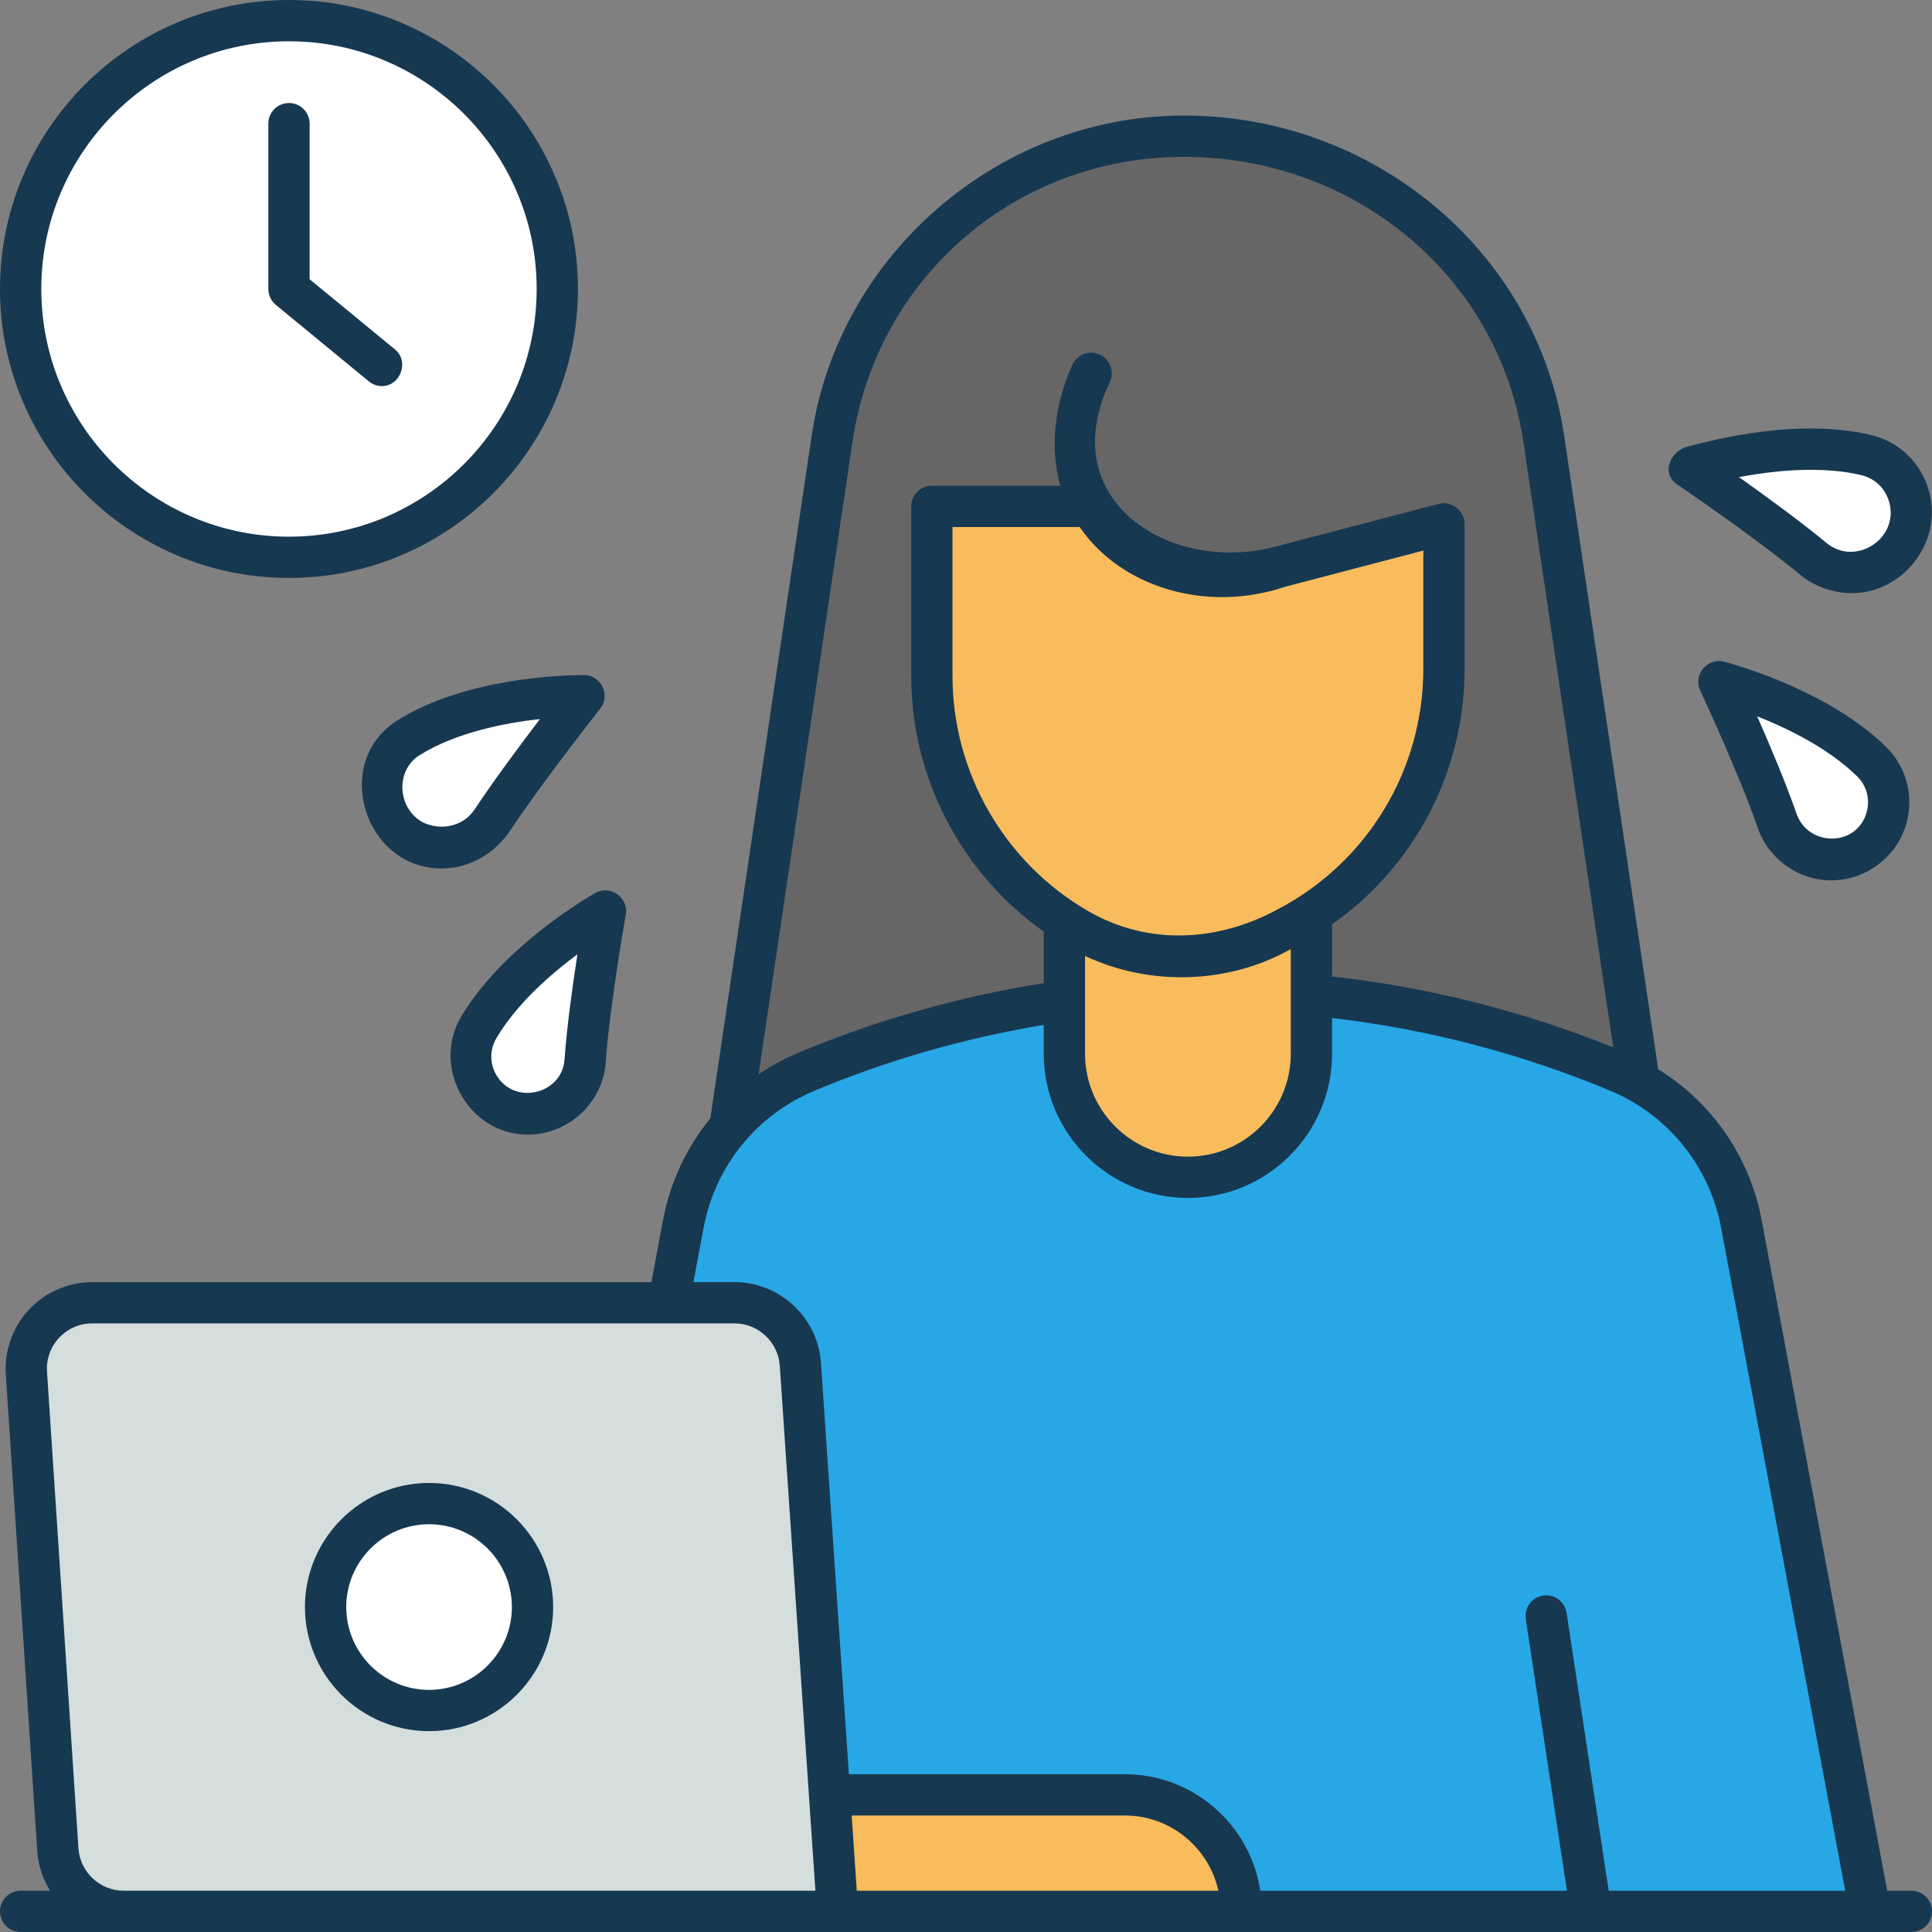 <svg width="500" height="500" viewBox="0 0 500 500" fill="none" xmlns="http://www.w3.org/2000/svg">
<rect x="0" y="0" width="500" height="500" fill="#808080" stroke="none"/>
<g clip-path="url(#clip0_8_366)">
<path d="M307.431 35.256C306.872 35.256 306.316 35.257 305.763 35.261C260.361 35.515 221.985 68.797 215.348 113.499L187.841 298.786H427.021L399.538 113.67C392.876 68.792 354.468 35.516 309.098 35.262C308.545 35.257 307.989 35.256 307.431 35.256Z" fill="#666666"/>
<path d="M418.747 277.33C351.56 249.287 275.948 249.287 208.761 277.33C192.146 284.265 180.143 299.101 176.83 316.798L143.534 494.658H483.974L450.678 316.798C447.365 299.102 435.361 284.265 418.747 277.33Z" fill="#28A7E6"/>
<path d="M307.431 304.684C289.778 304.684 275.467 290.373 275.467 272.72V172.779H339.394V272.72C339.394 290.373 325.083 304.684 307.431 304.684Z" fill="#F8BC5C"/>
<path d="M331.144 146.707C311.403 153.49 290.862 146.125 282.396 131.057H241.165V174.944C241.165 201.953 255.569 226.91 278.955 240.421C294.884 249.624 314.426 249.983 330.682 241.373L333.472 239.894C358.219 226.786 373.695 201.075 373.695 173.07V135.566L331.144 146.707Z" fill="#F8BC5C"/>
<path d="M321.245 494.658H136.311V464.506H291.095C307.746 464.506 321.245 478.005 321.245 494.656V494.658Z" fill="#F8BC5C"/>
<path d="M216.739 494.658H32.029C23.025 494.658 15.565 487.674 14.972 478.689L6.835 355.368C6.185 345.505 14.008 337.149 23.892 337.149H190.081C199.073 337.149 206.528 344.114 207.136 353.086L216.739 494.658Z" fill="#D4DEDD"/>
<path d="M111.041 442.678C125.828 442.678 137.816 430.691 137.816 415.903C137.816 401.115 125.828 389.127 111.041 389.127C96.253 389.127 84.265 401.115 84.265 415.903C84.265 430.691 96.253 442.678 111.041 442.678Z" fill="white"/>
<path d="M111.041 448.02C93.331 448.02 78.923 433.613 78.923 415.903C78.923 398.192 93.33 383.785 111.041 383.785C128.751 383.785 143.158 398.192 143.158 415.903C143.158 433.613 128.75 448.02 111.041 448.02ZM111.041 394.47C99.222 394.47 89.607 404.086 89.607 415.904C89.607 427.722 99.222 437.338 111.041 437.338C122.859 437.338 132.474 427.722 132.474 415.904C132.474 404.086 122.859 394.47 111.041 394.47Z" fill="#173851"/>
<path d="M74.786 144.231C113.139 144.231 144.231 113.139 144.231 74.786C144.231 36.433 113.139 5.342 74.786 5.342C36.433 5.342 5.342 36.433 5.342 74.786C5.342 113.139 36.433 144.231 74.786 144.231Z" fill="white"/>
<path d="M24.573 74.786C24.573 39.698 50.602 10.704 84.402 6.02C81.257 5.584 78.05 5.342 74.786 5.342C36.434 5.342 5.342 36.434 5.342 74.786C5.342 113.139 36.434 144.231 74.786 144.231C78.05 144.231 81.257 143.988 84.402 143.552C50.602 138.869 24.573 109.875 24.573 74.786Z" fill="white"/>
<path d="M74.786 149.573C33.549 149.573 0 116.024 0 74.786C0 33.549 33.549 0 74.786 0C116.024 0 149.573 33.549 149.573 74.786C149.573 116.024 116.024 149.573 74.786 149.573ZM74.786 10.684C39.44 10.684 10.684 39.44 10.684 74.786C10.684 110.132 39.44 138.889 74.786 138.889C110.132 138.889 138.889 110.132 138.889 74.786C138.889 39.44 110.132 10.684 74.786 10.684Z" fill="#173851"/>
<path d="M98.849 99.92C97.655 99.92 96.454 99.521 95.459 98.704L71.393 78.911C70.159 77.897 69.444 76.383 69.444 74.786V32.005C69.444 29.055 71.837 26.663 74.786 26.663C77.736 26.663 80.128 29.055 80.128 32.005V72.264L102.246 90.452C105.987 93.53 103.638 99.92 98.849 99.92Z" fill="#173851"/>
<path d="M469.316 144.646C456.882 134.384 437.135 121.009 437.135 121.009C440.723 120.047 464.097 113.275 482.916 117.761C494.929 120.625 498.722 135.884 489.584 144.193C483.885 149.377 475.259 149.551 469.316 144.646Z" fill="white"/>
<path d="M459.983 212.582C454.954 198.024 444.834 176.417 444.834 176.417C448.361 177.362 470.537 183.7 484.219 196.956C493.277 205.733 488.07 221.074 475.528 222.405C468.695 223.13 462.226 219.077 459.983 212.582Z" fill="white"/>
<path d="M479.194 153.512C474.505 153.512 469.534 151.754 465.915 148.767C453.824 138.786 434.332 125.564 434.138 125.432C429.815 122.503 432.204 117.117 436.251 115.713C454.901 110.628 471.466 109.54 484.154 112.565C491.712 114.367 497.386 119.953 499.331 127.51C502.66 140.44 492.498 153.512 479.194 153.512ZM472.716 140.526C480.151 146.662 491.382 139.484 488.985 130.173C488.045 126.521 485.313 123.824 481.677 122.956C473.308 120.962 462.333 121.166 450.05 123.479C456.84 128.286 465.816 134.83 472.716 140.526Z" fill="#173851"/>
<path d="M473.907 227.833C465.434 227.833 457.701 222.318 454.934 214.326C450.057 200.205 440.096 178.895 439.997 178.682C438.106 174.642 441.913 170.112 446.216 171.256C450.637 172.44 473.424 179.058 487.937 193.12C493.652 198.658 495.594 206.761 493.006 214.266C490.214 222.367 482.455 227.833 473.907 227.833ZM454.756 185.386C458.068 192.902 462.267 202.836 465.031 210.837C468.08 218.932 479.986 219.249 482.905 210.783C484.144 207.187 483.246 203.451 480.501 200.791C473.064 193.584 462.676 188.512 454.756 185.386Z" fill="#173851"/>
<path d="M127.267 212.444C136.331 198.8 151.178 180.047 151.178 180.047C147.375 180.047 122.515 180.462 105.779 190.895C95.7 197.178 96.553 212.177 107.109 217.622L107.25 217.694C114.282 221.323 122.888 219.036 127.267 212.444Z" fill="white"/>
<path d="M151.425 274.596C152.515 259.232 156.697 235.743 156.697 235.743C153.534 237.568 133.754 249.43 123.97 265.776C117.493 276.597 126.493 290.068 138.951 288.108C145.739 287.04 150.94 281.45 151.425 274.596Z" fill="white"/>
<path d="M114.314 224.759C94.135 224.759 85.723 197.104 102.952 186.363C120.749 175.268 146.247 174.706 151.177 174.706C155.561 174.706 158.088 179.926 155.365 183.364C155.218 183.55 140.55 202.104 131.716 215.402C127.741 221.074 121.314 224.759 114.314 224.759ZM139.738 186.09C130.661 187.093 118.067 189.53 108.604 195.429C102.146 199.455 102.881 209.431 109.557 212.875C114.166 215.063 119.902 213.876 122.817 209.489C127.893 201.848 134.655 192.757 139.738 186.09Z" fill="#173851"/>
<path d="M136.562 293.638C121.226 293.638 111.531 276.157 119.388 263.032C129.762 245.7 150.062 233.406 154.027 231.116C157.886 228.886 162.737 232.293 161.956 236.678C161.915 236.911 157.811 260.073 156.754 274.975C156.005 285.465 147.037 293.638 136.562 293.638ZM149.435 246.975C142.593 252.046 133.872 259.636 128.554 268.519C126.592 271.798 126.69 275.639 128.818 278.792C133.721 286.056 145.478 282.951 146.097 274.219C146.696 265.775 148.181 255.093 149.435 246.975Z" fill="#173851"/>
<path d="M494.658 489.316H488.409L455.929 315.816C452.857 299.399 443.072 285.338 429.144 276.718L404.823 112.885C397.58 64.11 354.408 29.521 305.732 29.919C258.415 30.185 217.016 65.89 210.064 112.715L183.829 289.431C177.698 296.932 173.426 305.95 171.58 315.816L168.587 331.807H23.892C17.709 331.807 11.739 334.395 7.514 338.908C3.288 343.422 1.098 349.549 1.504 355.719L9.641 479.042C9.89 482.803 11.075 486.298 12.949 489.316H5.342C2.392 489.316 0 491.707 0 494.658C0 497.609 2.392 500 5.342 500H494.658C497.609 500 500 497.609 500 494.658C500 491.707 497.609 489.316 494.658 489.316ZM220.632 114.284C226.935 71.832 262.75 40.844 305.782 40.603C349.446 40.228 387.741 70.583 394.255 114.454L417.505 271.059C394.185 261.674 369.747 255.506 344.737 252.704V239.231C366.113 224.187 379.038 199.669 379.038 173.072V135.566C379.038 132.296 375.771 129.505 372.343 130.399L329.792 141.541C302.653 148.544 272.612 129.391 287.214 98.933C288.487 96.271 287.364 93.081 284.703 91.807C282.038 90.533 278.85 91.657 277.577 94.317C276.147 97.303 270.243 111.016 274.426 125.716H241.165C238.215 125.716 235.823 128.107 235.823 131.058V174.945C235.823 201.315 248.804 226.036 270.125 241.095V254.421C248.329 257.884 227.016 263.925 206.704 272.403C203.017 273.941 199.553 275.841 196.323 278.03L220.632 114.284ZM330.972 235.174C315.428 243.706 297.312 244.858 281.626 235.796C259.964 223.28 246.505 199.964 246.505 174.944V136.398H279.429C290.148 152.099 312.381 158.71 332.685 151.826L368.354 142.486V173.071C368.354 199.163 354.03 222.959 330.972 235.174ZM334.052 245.632V272.72C334.052 287.4 322.11 299.342 307.431 299.342C292.751 299.342 280.809 287.4 280.809 272.72V247.403C297.594 255.281 317.835 254.73 334.052 245.632ZM32.029 489.316C25.86 489.316 20.708 484.494 20.302 478.339L12.166 355.016C11.949 351.737 13.067 348.609 15.313 346.21C17.559 343.811 20.606 342.49 23.892 342.49H190.081C196.239 342.49 201.389 347.303 201.807 353.448L211.024 489.316H32.029ZM221.732 489.316L220.411 469.848H291.095C302.94 469.848 312.862 478.196 315.313 489.316H221.732ZM416.327 489.316L405.433 417.411C404.99 414.495 402.268 412.476 399.351 412.931C396.435 413.372 394.428 416.095 394.871 419.012L405.522 489.316H326.165C323.58 472.273 308.849 459.165 291.095 459.165H219.687L212.467 352.723C211.671 340.994 201.839 331.806 190.082 331.806H179.456L182.082 317.781C185.074 301.801 195.816 288.521 210.821 282.261C229.829 274.326 249.752 268.619 270.126 265.249V272.719C270.126 293.29 286.861 310.025 307.432 310.025C328.002 310.025 344.737 293.29 344.737 272.719V263.458C369.505 266.346 393.684 272.657 416.691 282.261C431.694 288.522 442.438 301.801 445.428 317.781L477.54 489.316H416.327Z" fill="#173851"/>
</g>
<defs>
<clipPath id="clip0_8_366">
<rect width="500" height="500" fill="white"/>
</clipPath>
</defs>
</svg>
